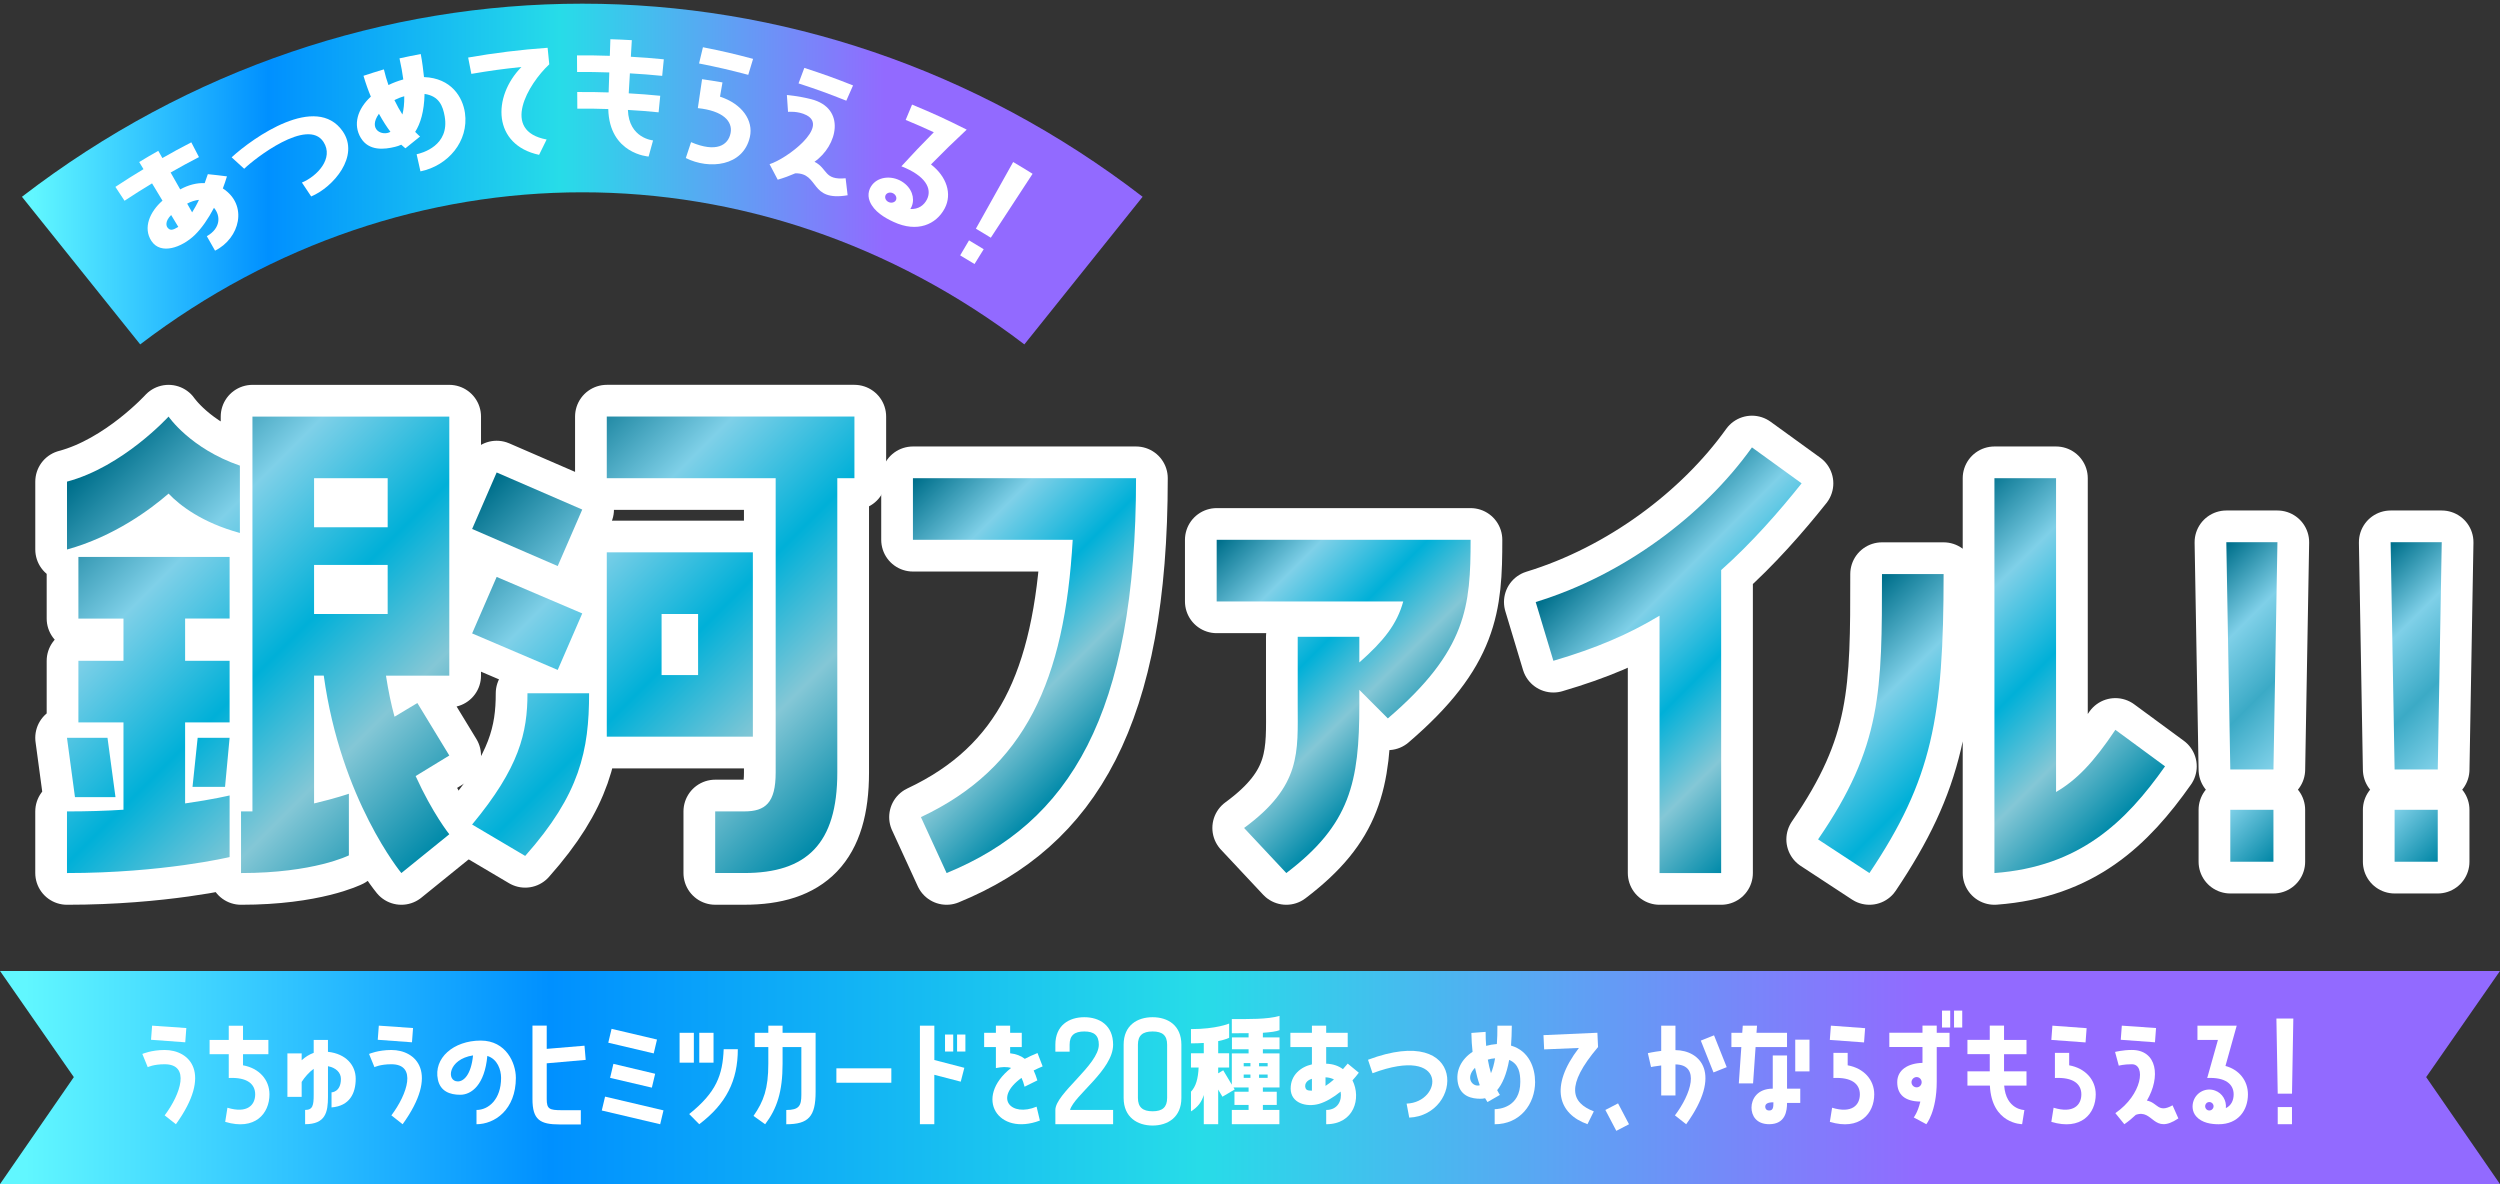 <?xml version="1.0" encoding="UTF-8"?>
<svg id="_レイヤー_2" data-name="レイヤー 2" xmlns="http://www.w3.org/2000/svg" xmlns:xlink="http://www.w3.org/1999/xlink" viewBox="0 0 985.37 466.71">
  <rect x="0" y="0" width="985.37" height="466.71" fill="#333333" stroke="none"/>
  <defs>
    <style>
      .cls-1 {
        fill: url(#_名称未設定グラデーション_35-2);
      }

      .cls-2 {
        fill: url(#_名称未設定グラデーション_14-4);
      }

      .cls-3 {
        fill: url(#_名称未設定グラデーション_14-5);
      }

      .cls-4 {
        fill: url(#_名称未設定グラデーション_14-6);
      }

      .cls-5 {
        fill: url(#_名称未設定グラデーション_14-3);
      }

      .cls-6 {
        fill: url(#_名称未設定グラデーション_14-2);
      }

      .cls-7 {
        fill: url(#_名称未設定グラデーション_11-2);
      }

      .cls-8 {
        fill: #fff;
      }

      .cls-9 {
        fill: none;
        stroke: #fff;
        stroke-linejoin: round;
        stroke-width: 25px;
      }

      .cls-10 {
        fill: url(#_名称未設定グラデーション_35);
      }

      .cls-11 {
        fill: url(#_名称未設定グラデーション_14);
      }

      .cls-12 {
        fill: url(#_名称未設定グラデーション_11);
      }
    </style>
    <linearGradient id="_名称未設定グラデーション_14" data-name="名称未設定グラデーション 14" x1="31.91" y1="184.31" x2="176.75" y2="329.15" gradientUnits="userSpaceOnUse">
      <stop offset=".01" stop-color="#00708c"/>
      <stop offset=".26" stop-color="#7fd0e8"/>
      <stop offset=".52" stop-color="#00b0d8"/>
      <stop offset=".75" stop-color="#84c7d6"/>
      <stop offset="1" stop-color="#008aa9"/>
    </linearGradient>
    <linearGradient id="_名称未設定グラデーション_14-2" data-name="名称未設定グラデーション 14" x1="199.41" y1="182.57" x2="336.3" y2="319.46" xlink:href="#_名称未設定グラデーション_14"/>
    <linearGradient id="_名称未設定グラデーション_14-3" data-name="名称未設定グラデーション 14" x1="346.22" y1="202.08" x2="437.05" y2="292.92" xlink:href="#_名称未設定グラデーション_14"/>
    <linearGradient id="_名称未設定グラデーション_14-4" data-name="名称未設定グラデーション 14" x1="478.59" y1="213.72" x2="558.71" y2="293.84" xlink:href="#_名称未設定グラデーション_14"/>
    <linearGradient id="_名称未設定グラデーション_14-5" data-name="名称未設定グラデーション 14" x1="628.68" y1="213.89" x2="718.64" y2="303.85" xlink:href="#_名称未設定グラデーション_14"/>
    <linearGradient id="_名称未設定グラデーション_14-6" data-name="名称未設定グラデーション 14" x1="735.94" y1="232.1" x2="831.26" y2="327.43" xlink:href="#_名称未設定グラデーション_14"/>
    <linearGradient id="_名称未設定グラデーション_11" data-name="名称未設定グラデーション 11" x1="851.44" y1="239.76" x2="923.7" y2="312.02" gradientUnits="userSpaceOnUse">
      <stop offset=".01" stop-color="#00708c"/>
      <stop offset=".27" stop-color="#7fd0e8"/>
      <stop offset=".51" stop-color="#3baac6"/>
      <stop offset=".74" stop-color="#7fd0e8"/>
      <stop offset="1" stop-color="#0086a5"/>
    </linearGradient>
    <linearGradient id="_名称未設定グラデーション_11-2" data-name="名称未設定グラデーション 11" x1="916.19" x2="988.46" xlink:href="#_名称未設定グラデーション_11"/>
    <linearGradient id="_名称未設定グラデーション_35" data-name="名称未設定グラデーション 35" x1="0" y1="424.71" x2="985.37" y2="424.71" gradientUnits="userSpaceOnUse">
      <stop offset=".01" stop-color="#61f7ff"/>
      <stop offset=".22" stop-color="#0090ff"/>
      <stop offset=".48" stop-color="#27dce8"/>
      <stop offset=".77" stop-color="#926aff"/>
    </linearGradient>
    <linearGradient id="_名称未設定グラデーション_35-2" data-name="名称未設定グラデーション 35" x1="8.64" y1="68.59" x2="450.35" y2="68.59" xlink:href="#_名称未設定グラデーション_35"/>
  </defs>
  <g id="_レイヤー_1-2" data-name="レイヤー 1">
    <g>
      <g>
        <g>
          <path class="cls-9" d="M94.55,183.53v26.54c-14.84-4.05-23.62-10.8-28.11-15.52-6.97,6.07-21.37,16.87-40.03,22.04v-26.76c22.04-5.85,40.03-25.64,40.03-25.64,0,0,8.55,12.59,28.11,19.34ZM30.9,243.8v-24.29h59.6v24.29h-17.54v16.64h17.54v24.29h-17.54v31.94c11.02-1.57,17.54-3.15,17.54-3.15v24.29s-26.31,6.3-64.1,6.3v-24.29c7.87,0,15.29-.22,22.27-.67v-34.41h-17.77v-24.29h17.77v-16.64h-17.77ZM42.37,290.8l3.15,23.39h-15.97l-3.15-23.39h15.97ZM88.7,310.15h-12.82l2.03-19.34h12.59l-1.8,19.34ZM99.5,319.82v-155.63h77.59v102.11h-24.96c.9,5.85,2.02,11.25,3.37,16.19l9-5.4,12.59,20.69-13.27,8.1c6.75,14.84,13.27,22.94,13.27,22.94l-18.89,15.29s-23.84-28.79-30.59-77.82h-3.82v50.38c8.55-2.02,13.72-3.82,13.72-3.82v24.29s-13.72,6.97-42.51,6.97v-24.29h4.5ZM123.79,188.47v19.34h29.01v-19.34h-29.01ZM123.79,222.66v19.34h29.01v-19.34h-29.01Z"/>
          <path class="cls-9" d="M229.49,200.84l-9.67,22.27-33.73-14.62,9.67-22.27,33.73,14.62ZM229.49,241.78l-9.67,22.27-33.73-14.39,9.67-22.27,33.73,14.39ZM232.19,273.26c0,22.49-3.6,39.81-25.19,64.1l-20.92-12.37c18.67-22.49,21.82-36.21,21.82-51.73h24.29ZM239.16,188.47v-24.29h97.61v24.29h-6.75v116.05c0,28.11-12.14,39.58-36.66,39.58h-11.47v-24.29h11.47c8.32,0,12.37-3.37,12.37-15.29v-116.05h-66.57ZM296.74,217.71v72.64h-57.58v-72.64h57.58ZM275.15,266.07v-24.06h-14.39v24.06h14.39Z"/>
          <path class="cls-9" d="M362.97,322.07c41.16-19.34,56.68-53.98,59.83-109.3h-62.97v-24.29h87.94c0,93.33-26.31,135.84-74.67,155.63l-10.12-22.04Z"/>
          <path class="cls-9" d="M535.77,261.12c9.67-8.55,14.84-15.07,17.32-24.06h-73.54v-24.29h100.08c0,25.86-1.35,43.63-32.61,70.39l-11.24-11.25v5.85c0,30.59-3.6,47.23-28.79,66.35l-16.64-17.77c22.71-16.64,21.14-29.91,21.14-48.58v-26.76h24.29v10.12Z"/>
          <path class="cls-9" d="M654.09,242.68c-12.37,7.42-24.96,12.82-41.83,17.77l-6.97-23.16c34.64-10.57,66.12-34.19,85.24-60.95l19.57,14.17c-8.77,11.02-19.79,23.61-31.71,34.18v119.42h-24.29v-101.43Z"/>
          <path class="cls-9" d="M766.07,226.26c0,56.45-4.5,80.96-29.24,117.85l-20.24-13.27c25.19-36.66,25.19-58.47,25.19-104.58h24.29ZM810.38,312.17c8.1-4.72,14.84-11.7,23.39-24.51l19.57,14.39c-15.52,22.04-33.73,39.58-67.24,42.06v-155.63h24.29v123.7Z"/>
          <path class="cls-9" d="M896.07,303.29h-17l-1.57-89.58h20.15l-1.57,89.58ZM896.07,319.19v20.47h-17v-20.47h17Z"/>
          <path class="cls-9" d="M960.83,303.29h-17l-1.57-89.58h20.15l-1.57,89.58ZM960.83,319.19v20.47h-17v-20.47h17Z"/>
        </g>
        <g>
          <path class="cls-11" d="M94.55,183.53v26.54c-14.84-4.05-23.62-10.8-28.11-15.52-6.97,6.07-21.37,16.87-40.03,22.04v-26.76c22.04-5.85,40.03-25.64,40.03-25.64,0,0,8.55,12.59,28.11,19.34ZM30.9,243.8v-24.29h59.6v24.29h-17.54v16.64h17.54v24.29h-17.54v31.94c11.02-1.57,17.54-3.15,17.54-3.15v24.29s-26.31,6.3-64.1,6.3v-24.29c7.87,0,15.29-.22,22.27-.67v-34.41h-17.77v-24.29h17.77v-16.64h-17.77ZM42.37,290.8l3.15,23.39h-15.97l-3.15-23.39h15.97ZM88.7,310.15h-12.82l2.03-19.34h12.59l-1.8,19.34ZM99.5,319.82v-155.63h77.59v102.11h-24.96c.9,5.85,2.02,11.25,3.37,16.19l9-5.4,12.59,20.69-13.27,8.1c6.75,14.84,13.27,22.94,13.27,22.94l-18.89,15.29s-23.84-28.79-30.59-77.82h-3.82v50.38c8.55-2.02,13.72-3.82,13.72-3.82v24.29s-13.72,6.97-42.51,6.97v-24.29h4.5ZM123.79,188.47v19.34h29.01v-19.34h-29.01ZM123.79,222.66v19.34h29.01v-19.34h-29.01Z"/>
          <path class="cls-6" d="M229.49,200.84l-9.67,22.27-33.73-14.62,9.67-22.27,33.73,14.62ZM229.49,241.78l-9.67,22.27-33.73-14.39,9.67-22.27,33.73,14.39ZM232.19,273.26c0,22.49-3.6,39.81-25.19,64.1l-20.92-12.37c18.67-22.49,21.82-36.21,21.82-51.73h24.29ZM239.16,188.47v-24.29h97.61v24.29h-6.75v116.05c0,28.11-12.14,39.58-36.66,39.58h-11.47v-24.29h11.47c8.32,0,12.37-3.37,12.37-15.29v-116.05h-66.57ZM296.74,217.71v72.64h-57.58v-72.64h57.58ZM275.15,266.07v-24.06h-14.39v24.06h14.39Z"/>
          <path class="cls-5" d="M362.97,322.07c41.16-19.34,56.68-53.98,59.83-109.3h-62.97v-24.29h87.94c0,93.33-26.31,135.84-74.67,155.63l-10.12-22.04Z"/>
          <path class="cls-2" d="M535.77,261.12c9.67-8.55,14.84-15.07,17.32-24.06h-73.54v-24.29h100.08c0,25.86-1.35,43.63-32.61,70.39l-11.24-11.25v5.85c0,30.59-3.6,47.23-28.79,66.35l-16.64-17.77c22.71-16.64,21.14-29.91,21.14-48.58v-26.76h24.29v10.12Z"/>
          <path class="cls-3" d="M654.09,242.68c-12.37,7.42-24.96,12.82-41.83,17.77l-6.97-23.16c34.64-10.57,66.12-34.19,85.24-60.95l19.57,14.17c-8.77,11.02-19.79,23.61-31.71,34.18v119.42h-24.29v-101.43Z"/>
          <path class="cls-4" d="M766.07,226.26c0,56.45-4.5,80.96-29.24,117.85l-20.24-13.27c25.19-36.66,25.19-58.47,25.19-104.58h24.29ZM810.38,312.17c8.1-4.72,14.84-11.7,23.39-24.51l19.57,14.39c-15.52,22.04-33.73,39.58-67.24,42.06v-155.63h24.29v123.7Z"/>
          <path class="cls-12" d="M896.07,303.29h-17l-1.57-89.58h20.15l-1.57,89.58ZM896.07,319.19v20.47h-17v-20.47h17Z"/>
          <path class="cls-7" d="M960.83,303.29h-17l-1.57-89.58h20.15l-1.57,89.58ZM960.83,319.19v20.47h-17v-20.47h17Z"/>
        </g>
      </g>
      <g>
        <polygon class="cls-10" points=".02 382.72 29.1 424.54 0 466.71 985.37 466.71 956.27 424.54 985.35 382.72 .02 382.72"/>
        <g>
          <path class="cls-8" d="M69.33,443.11l-4.43-3.49c6.35-8.44,10.21-20.15,0-20.15-4.43,0-6.67,1.15-6.67,1.15l-2.13-5.21s3.54-1.56,8.8-1.56c9.89,0,18.96,9.11,4.43,29.27ZM73.44,405.2l-.42,5.62-13.49-.99.42-5.57,13.49.94Z"/>
          <path class="cls-8" d="M95.79,419.89c6.35,1.15,10.42,5.68,10.42,11.46,0,7.55-5.68,14.37-17.45,10.83l.88-5.57c7.86,2.4,10.94-1.09,10.94-5.26s-3.28-6.82-10.42-6.46v-9.37h-7.55v-5.62h7.55v-5.62h5.62v5.62h10v5.62h-10v4.38Z"/>
          <path class="cls-8" d="M129.26,414.57c7.13.78,10.94,5.31,10.94,10.62,0,5.68-2.34,10.73-9.53,11.3v-5.94s3.7-.05,3.7-5.31c0-2.45-1.88-4.37-5.1-5v12.08c0,6.09-.99,10.78-9.01,10.78v-5.62c3.02,0,3.38-1.82,3.38-5.99v-10.21c-1.82,1.3-3.59,3.33-4.74,5.16v5.88h-5.62v-17.13h5.62v2.71c1.35-1.25,2.97-2.29,4.74-2.92v-5.1h5.62v4.69Z"/>
          <path class="cls-8" d="M158.69,443.11l-4.43-3.49c6.35-8.44,10.21-20.15,0-20.15-4.43,0-6.67,1.15-6.67,1.15l-2.13-5.21s3.54-1.56,8.8-1.56c9.89,0,18.96,9.11,4.43,29.27ZM162.8,405.2l-.42,5.62-13.49-.99.42-5.57,13.49.94Z"/>
          <path class="cls-8" d="M203.33,424.78c0,12.71-8.44,18.33-15.52,18.33v-5.62c4.74,0,9.69-4.17,9.69-12.65,0-3.18-1.41-7.4-5.42-8.65-1.04,11.41-6.25,15.31-10.68,15.31-4.06,0-7.81-1.35-8.8-5.94-1.82-8.49,6.15-15.42,16.87-15.42,10.05,0,13.85,8.91,13.85,14.63ZM186.45,415.98c-9.89,1.51-10.62,10.26-5.99,10.26,2.29,0,5.21-2.55,5.99-10.26Z"/>
          <path class="cls-8" d="M230.85,417.75l-15.36,1.35v14.11c0,3.91,1.04,4.37,5.94,4.37h7.5v5.62h-8.28c-7.81,0-10.78-1.82-10.78-10v-28.96h5.62v9.17l14.89-1.25.47,5.57Z"/>
          <path class="cls-8" d="M237.19,437.7l1.3-5.47,23.02,5.42-1.3,5.47-23.02-5.42ZM241.04,405.51l17.92,4.22-1.3,5.47-17.91-4.22,1.3-5.47ZM240.47,424.83l1.3-5.52,16.46,3.91-1.3,5.47-16.46-3.85Z"/>
          <path class="cls-8" d="M273.48,407.07v11.77h-5.62v-11.77h5.62ZM271.65,439.1c10.73-8.59,13.18-15.36,13.59-25.57h5.57c0,12.39-4.58,21.56-15.21,29.58l-3.96-4.01ZM281.24,407.07v11.77h-5.62v-11.77h5.62Z"/>
          <path class="cls-8" d="M297,439.83c4.01-5.78,5.83-10.73,5.83-20.57v-6.56h-5.36v-5.62h5.36v-2.81h5.62v2.81h13.02v23.28c0,9.74-2.81,12.76-11.56,12.76v-5.62c5.05,0,5.94-1.67,5.94-5.99v-18.8h-7.4v6.56c0,11.09-2.24,17.76-6.87,23.85l-4.58-3.28Z"/>
          <path class="cls-8" d="M329.66,421.08h21.66v5.68h-21.66v-5.68Z"/>
          <path class="cls-8" d="M368.27,404.26v13.54l11.82,3.07-1.41,5.47-10.42-2.71v19.48h-5.68v-38.85h5.68ZM375.71,407.75v6.72h-3.23v-6.72h3.23ZM380.51,407.75v6.72h-3.28v-6.72h3.28Z"/>
          <path class="cls-8" d="M408.57,436.19l1.3,5.47c-16.4,6.25-26.3-8.91-11.35-20.73-1.67-.52-3.65-.42-5.99.05v-8.28h-4.63v-5.62h4.63v-2.81h5.62v2.81h4.58v5.62h-4.58v2.45c2.4.26,4.32,1.04,5.78,2.19,1.51-.78,3.18-1.56,5-2.29l2.03,5.26c-1.3.52-2.45,1.09-3.54,1.61.57,1.2,1.04,2.55,1.46,3.91l-5.05,2.5c-.31-1.35-.73-2.5-1.2-3.49-11.15,8.07-4.01,15.52,5.94,11.35Z"/>
          <path class="cls-8" d="M438.73,411.76c0,9.95-15.36,19.95-16.98,25.73h16.98v5.62h-22.76v-5.62c0-6.46,17.13-17.81,17.13-25.73,0-3.65-1.82-5.21-5.73-5.21s-5.78,1.56-5.78,5.21v2.76h-5.62v-2.76c0-7.66,5.42-10.83,11.41-10.83s11.35,3.18,11.35,10.83Z"/>
          <path class="cls-8" d="M465.64,411.76v20.99c0,7.66-5.42,10.88-11.35,10.88s-11.41-3.23-11.41-10.88v-20.99c0-7.66,5.42-10.83,11.41-10.83s11.35,3.18,11.35,10.83ZM460.02,411.76c0-3.65-1.82-5.21-5.73-5.21s-5.78,1.56-5.78,5.21v20.99c0,3.65,1.88,5.26,5.78,5.26s5.73-1.61,5.73-5.26v-20.99Z"/>
          <path class="cls-8" d="M485.52,401.66c6.56,0,14.01.16,18.8-1.25v5.62c-1.15.52-3.49.83-6.56,1.04v1.82h6.56v4.69h-6.56v1.61h6.56v13.44h-6.56v1.67h5.47v5.21h-5.47v1.98h6.51v5.62h-18.75v-5.62h6.61v-1.98h-5.57v-5.21h5.57v-1.67h-5.94l.47.78-4.84,2.86-1.67-2.81v13.64h-5.68v-11.51c-.83,2.76-2.34,4.79-5.05,6.46v-7.76c1.98-2.08,2.81-5.16,3.02-9.53h-3.02v-5.62h5.05v-4.06c-1.46.1-3.18.16-5.05.16v-5.62c10,0,15.05-2.19,15.05-2.19v5.62s-1.25.68-4.32,1.3v4.79h4.32v5.62h-4.32v2.29l1.98-1.2,3.39,5.68v-12.34h6.61v-1.61h-6.56v-4.69h6.56v-1.67c-2.08.05-4.32.05-6.61.05v-5.62ZM492.86,420.3v-1.3h-2.66v1.3h2.66ZM492.86,424.83v-1.3h-2.66v1.3h2.66ZM496.25,419v1.3h3.39v-1.3h-3.39ZM496.25,423.53v1.3h3.39v-1.3h-3.39Z"/>
          <path class="cls-8" d="M535.58,422.8c-.78,1.04-1.61,2.03-2.5,3.02,3.54,7.08.62,17.29-10.36,17.29v-5.62c4.63,0,6.3-3.8,5.68-7.24-2.86,2.34-5.83,4.06-8.49,4.84-4.95,1.41-11.2-.26-11.2-6.04,0-5.31,3.96-8.54,8.38-9.53v-6.82h-8.49v-5.62h8.49v-2.81h5.62v2.81h8.49v5.62h-8.49v6.56c2.6.05,4.84.83,6.61,2.14.62-.68,1.25-1.41,1.88-2.19l4.37,3.59ZM517.09,425.2c-2.4.73-2.71,2.29-2.66,2.97.16,1.41.78,1.72,2.66,1.72v-4.69ZM522.45,428.01c.94-.62,2.24-1.56,3.33-2.55-.89-.47-2.19-.83-3.33-.83v3.39Z"/>
          <path class="cls-8" d="M539.2,417.7c39.68-14.84,37.44,21.87,16.25,22.81l-1.04-5.52c14.17-.52,16.67-23.23-13.44-11.98l-1.77-5.31Z"/>
          <path class="cls-8" d="M605.06,426.4c0,8.8-5.94,16.72-15.94,16.72v-5.94c1.61,0,10.1-.62,10.1-10.73,0-3.49-.52-7.03-4.38-8.7-1.04,5.83-2.76,9.58-4.74,11.93.62,1.25,1.09,1.88,1.09,1.88l-4.9,2.81s-.36-.52-.94-1.51c-.62.16-1.25.21-1.87.21-3.23,0-7.66-.83-8.8-5.94-1.09-5.05,1.3-9.63,5.73-12.55-.26-2.24-.42-4.74-.47-7.45l5.62-.42c0,1.98.05,3.8.21,5.52,1.3-.36,2.71-.62,4.22-.73.16-2.14.21-4.53.21-7.24h5.68c0,2.92-.16,5.52-.31,7.86,7.19,2.08,9.48,8.91,9.48,14.27ZM581.37,420.87c-4.17,4.27-.62,7.76,1.88,6.87-.68-1.88-1.3-4.17-1.88-6.87ZM589.28,417.13c-1.04.05-1.98.26-2.86.52.36,2.03.78,3.8,1.25,5.36.62-1.46,1.2-3.44,1.61-5.88Z"/>
          <path class="cls-8" d="M629.61,407.07l.26,5.62c-13.02,15.36-10.52,21.92-1.67,25.36l-2.5,5.05c-11.3-4.01-15.21-14.63-3.38-30.05l-13.7.57-.26-5.62,21.25-.94Z"/>
          <path class="cls-8" d="M632.75,437.49l5-2.6,4.32,8.23-5,2.6-4.32-8.23Z"/>
          <path class="cls-8" d="M660.38,413.9c9.84.1,18.64,9.22,4.22,29.22l-4.43-3.49c6.3-8.33,10.16-19.95.21-20.1v12.24h-5.62v-11.82c-2.29.26-4.01.62-4.01.62l-1.25-5.47s2.24-.52,5.26-.89v-9.95h5.62v9.63ZM670.37,410.15l5.21-2.08,5,12.55-5.21,2.08-5-12.55Z"/>
          <path class="cls-8" d="M690.97,427.02h-5.62l.99-14.32h-3.91v-5.62h4.27l.21-2.81h5.62l-.21,2.81h12.03v5.62h-12.39l-.99,14.32ZM704.36,416.03v13.07h5.21v5.62h-5.21c0,3.07-.57,8.38-7.03,8.38-5.16,0-6.98-3.44-6.98-6.56,0-3.28,2.24-7.45,8.38-7.45v-13.07h5.62ZM698.99,434.47c-2.24,0-3.23.57-3.23,1.77,0,.68.42,1.46,1.56,1.46,1.56,0,1.67-1.25,1.67-3.23ZM707.59,409.78h5.62v12.5h-5.62v-12.5Z"/>
          <path class="cls-8" d="M735.13,405.25l-.42,5.62-13.49-.99.42-5.62,13.49.99ZM728.26,419.89c6.35,1.15,10.47,5.68,10.47,11.46,0,7.55-5.73,14.37-17.5,10.83l.89-5.57c7.86,2.4,10.94-1.09,10.94-5.26s-3.28-6.82-10.42-6.46v-9.9h5.62v4.9Z"/>
          <path class="cls-8" d="M763.36,404.26v2.81h5.05v5.62h-5.05v13.64c0,11.82-4.11,16.77-4.11,16.77l-4.95-2.66s1.56-1.88,2.6-6.25c-6.2-.1-9.11-2.81-9.11-7.66s4.27-7.45,9.95-7.6v-6.25h-13.07v-5.62h13.07v-2.81h5.62ZM757.42,426.55c0-1.09-.88-2.03-1.98-2.03s-2.03.94-2.03,2.03.89,2.03,2.03,2.03,1.98-.94,1.98-2.03ZM765.44,404.99v-6.67h3.23v6.67h-3.23ZM770.18,404.99v-6.67h3.23v6.67h-3.23Z"/>
          <path class="cls-8" d="M789.89,404.26v5.62h8.85v5.62h-8.85v6.77h8.85v5.62h-8.8c.73,9.58,7.97,9.63,7.97,9.63l-.89,5.57s-11.98,0-12.71-15.21h-8.85v-5.62h8.8v-6.77h-8.8v-5.62h8.8v-5.62h5.62Z"/>
          <path class="cls-8" d="M822.44,405.25l-.42,5.62-13.49-.99.42-5.62,13.49.99ZM815.56,419.89c6.35,1.15,10.47,5.68,10.47,11.46,0,7.55-5.73,14.37-17.5,10.83l.89-5.57c7.86,2.4,10.94-1.09,10.94-5.26s-3.28-6.82-10.42-6.46v-9.9h5.62v4.9Z"/>
          <path class="cls-8" d="M856.31,435.66l2.29,5.16c-10,6.72-9.84-3.85-16.77-1.41-1.35,1.3-2.86,2.55-4.53,3.7l-3.54-4.37c10.62-7.29,12.13-19.27,6.51-19.27-3.28,0-5.16.57-5.16.57l-1.46-5.42s2.97-.78,6.61-.78c9.95,0,11.46,10.57,5.94,19.95,4.32.83,4.32,5.1,10.1,1.87ZM849.8,405.2l-.42,5.62-13.49-.99.42-5.57,13.49.94Z"/>
          <path class="cls-8" d="M877.17,420.15c5.26,1.41,8.85,5.68,8.85,11.2,0,6.15-3.75,11.77-11.51,11.77-2.86,0-6.61-.47-8.91-3.12-1.62-1.88-1.67-4.32-.99-6.2,1.25-3.44,5-5.21,8.44-3.96,2.92,1.04,4.58,3.96,4.27,6.93,2.14-1.04,3.07-3.12,3.07-5.42,0-4.06-3.28-6.82-10.42-6.46l4.22-15h-8.07v-5.62h15.47l-4.43,15.88ZM871.39,434.47c-.89-.31-1.82.1-2.13.99-.31.83.1,1.82.99,2.14.88.31,1.82-.16,2.13-1.04.31-.83-.16-1.77-.99-2.08Z"/>
          <path class="cls-8" d="M903.38,431.08h-5.62l-.52-29.63h6.67l-.52,29.63ZM903.38,436.34v6.77h-5.62v-6.77h5.62Z"/>
        </g>
      </g>
      <g>
        <path class="cls-1" d="M403.74,135.74c-104.84-79.93-243.65-79.92-348.48,0-15.54-19.39-31.07-38.79-46.61-58.18,131.88-101.48,309.83-101.48,441.71,0-15.54,19.39-31.07,38.79-46.61,58.18Z"/>
        <g>
          <path class="cls-8" d="M89.45,69.52c-.47,1.59-1.02,3.15-1.62,4.75,10.07,6.53,6.71,19.64-3.07,24.53-1.3-2.28-1.94-3.42-3.24-5.7,5.52-3.14,5.48-8.08,2.82-11.19-2.26,4.31-4.85,8.07-7.57,10.72-5.08,4.88-13.39,7.97-17.09,2.34-3.4-5.17-.62-11.53,4.36-15.88-1.64-2.72-2.46-4.08-4.11-6.81-4.38,2.65-6.55,4.02-10.85,6.85-1.44-2.19-2.16-3.28-3.6-5.47,4.39-2.89,6.6-4.29,11.07-6.99-.68-1.12-1.02-1.68-1.69-2.81,2.99-1.81,4.5-2.69,7.52-4.41.65,1.14.97,1.71,1.62,2.85,4.52-2.58,6.8-3.82,11.4-6.2,1.21,2.33,1.81,3.49,3.02,5.82-4.51,2.34-6.74,3.56-11.17,6.08,1.51,2.66,2.27,3.99,3.78,6.65,3.35-1.84,6.67-2.61,9.65-2.47.43-1.12.84-2.3,1.23-3.53,3.04.31,4.55.48,7.55.87ZM67.46,84.75c-2.51,2.51-1.92,4.33-1.44,4.94,1.01,1.27,1.99,1.11,4.26-.26-1.13-1.87-1.69-2.81-2.82-4.68ZM75.73,83.69c.8-1.29,1.88-3.15,2.69-4.92-1.37.13-3.22.68-4.65,1.49.78,1.37,1.17,2.06,1.95,3.43Z"/>
          <path class="cls-8" d="M91.3,62.01c8.6-7.9,33.32-25.25,43.76-10.29,6.84,9.81-3.68,22.05-12.41,25.71-1.45-2.2-2.18-3.3-3.65-5.48,5.97-2.47,12.68-9.54,8.51-16-6.25-9.69-27.16,6.55-31.26,10.57-1.96-1.82-2.95-2.72-4.95-4.51Z"/>
          <path class="cls-8" d="M183.26,44.49c1.58,11.21-6.68,20.84-17.54,23.06-.6-2.7-.9-4.05-1.51-6.75,2.11-.47,13.1-3.35,11.06-14.95-.71-4-2.13-7.99-7.93-8.83-.16,6.96-1.62,11.71-3.7,14.96,1.15,1.24,1.93,1.82,1.93,1.82-2.34,1.84-3.49,2.77-5.77,4.65,0,0-.62-.48-1.65-1.42-.78.38-1.59.64-2.42.84-4.26,1.06-10.34,1.74-13.51-3.51-3.12-5.19-1.42-11.34,3.95-16.28-1.03-2.43-2.01-5.18-2.9-8.21,3.2-1.05,4.81-1.56,8.04-2.53.54,2.24,1.11,4.29,1.8,6.18,1.76-.86,3.71-1.62,5.85-2.21-.31-2.48-.83-5.22-1.5-8.31,3.34-.73,5.02-1.07,8.38-1.71.64,3.34.98,6.36,1.28,9.09,10.8.39,15.27,7.97,16.14,14.11ZM149.35,44.84c-4.49,6.31,1.42,8.95,4.54,7.11-1.44-1.89-2.95-4.26-4.54-7.11ZM159.35,37.94c-1.45.38-2.72.92-3.89,1.51,1.05,2.18,2.1,4.06,3.15,5.68.48-1.85.77-4.28.73-7.2Z"/>
          <path class="cls-8" d="M215.84,18.82c.26,2.61.39,3.92.65,6.53-8.35,7.8-19.25,26.26-1.04,29.63-1.21,2.41-1.81,3.62-2.97,6.05-18.25-3.92-18.55-22.81-6.95-34.63-7.93.85-11.89,1.39-19.75,2.72-.5-2.58-.75-3.87-1.26-6.44,10.3-1.82,20.87-3.11,31.31-3.85Z"/>
          <path class="cls-8" d="M249.03,15.83c-.15,2.62-.23,3.93-.38,6.54,5.2.3,7.8.5,12.99,1.01l-.64,6.52c-5.09-.49-7.63-.69-12.73-.99-.18,3.15-.27,4.73-.46,7.88,4.98.29,7.46.48,12.42.96-.25,2.61-.38,3.91-.64,6.52-4.83-.47-7.25-.66-12.1-.94.36,11.21,9.91,12.01,9.91,12.01-.71,2.54-1.06,3.81-1.75,6.36,0,0-15.48-.98-15.9-18.72-4.88-.16-7.32-.19-12.2-.16-.02-2.62-.02-3.93-.04-6.55,4.95-.03,7.43,0,12.38.16.1-3.15.16-4.73.26-7.88-5.07-.17-7.61-.2-12.69-.17-.02-2.62-.02-3.93-.04-6.55,5.18-.03,7.77,0,12.94.17.09-2.62.13-3.93.22-6.55,3.37.11,5.06.19,8.43.38Z"/>
          <path class="cls-8" d="M296.83,23.2c-.77,2.52-1.15,3.78-1.91,6.3-7.69-2.02-11.57-2.92-19.39-4.48.61-2.56.91-3.84,1.53-6.4,7.96,1.59,11.92,2.51,19.77,4.58ZM283.8,38.1c8.69,2.85,13.24,9.37,11.76,15.91-2.62,11.58-16.05,12.91-25.25,8.28.82-2.51,1.23-3.76,2.07-6.26,10,4.26,14.66,1.18,15.58-3.58.9-4.65-2.99-8.8-12.91-9.83.67-4.56,1-6.84,1.67-11.41,3.22.47,4.83.73,8.04,1.28-.39,2.25-.58,3.37-.97,5.62Z"/>
          <path class="cls-8" d="M333.3,70.26c.34,2.68.5,4.03.79,6.7-15.21,2.61-10.97-8.79-20.62-8.65-2.16.95-4.47,1.8-6.93,2.52-1.25-2.45-1.9-3.68-3.22-6.12,6.93-2.19,23.44-14.71,14.57-19.31-3.35-1.74-7.29-1.31-7.29-1.31-.17-2.65-.26-3.98-.45-6.64,0,0,4.54.36,9.56,1.64,13.87,3.54,10.46,18.32,1.32,24.67,5.32,2.7,3.63,7.33,12.28,6.5ZM336.23,33.67c-1.07,2.41-1.6,3.61-2.66,6.02-7.45-2.96-11.22-4.32-18.83-6.82.91-2.45,1.36-3.67,2.28-6.11,7.76,2.53,11.61,3.91,19.21,6.91Z"/>
          <path class="cls-8" d="M366.94,64.81c6.18,4.76,8.42,11.62,5.42,17.32-3.34,6.34-10.78,9.67-20.12,5.35-3.45-1.59-7.76-4.06-9.41-8.09-1.16-2.85-.18-5.52,1.51-7.19,3.1-3.06,8.77-2.91,12.54.38,3.19,2.79,3.81,6.87,1.93,9.8,3.15.16,5.38-1.43,6.57-3.82,2.1-4.24-.65-9.34-10.1-13.01,5-5.45,7.55-8.13,12.78-13.42-4.41-2.03-6.62-3-11.09-4.86,1.01-2.42,1.51-3.63,2.52-6.05,8.72,3.63,13.03,5.61,21.53,9.87-5.75,5.4-8.57,8.14-14.07,13.72ZM352.55,76.56c-.95-.83-2.33-.88-3.14-.12-.76.72-.71,2,.24,2.82.95.81,2.33.82,3.14.07.77-.71.65-1.98-.24-2.77Z"/>
          <path class="cls-8" d="M390.53,93.69c-2.34-1.45-3.52-2.17-5.88-3.56,4.91-8.75,9.81-17.5,14.68-26.27,3.08,1.81,4.62,2.74,7.66,4.64-5.5,8.39-10.99,16.78-16.46,25.19ZM387.72,98.23c-1.45,2.34-2.17,3.5-3.62,5.84-2.25-1.4-3.38-2.08-5.65-3.42,1.4-2.37,2.09-3.55,3.49-5.92,2.32,1.37,3.48,2.07,5.78,3.5Z"/>
        </g>
      </g>
    </g>
  </g>
</svg>